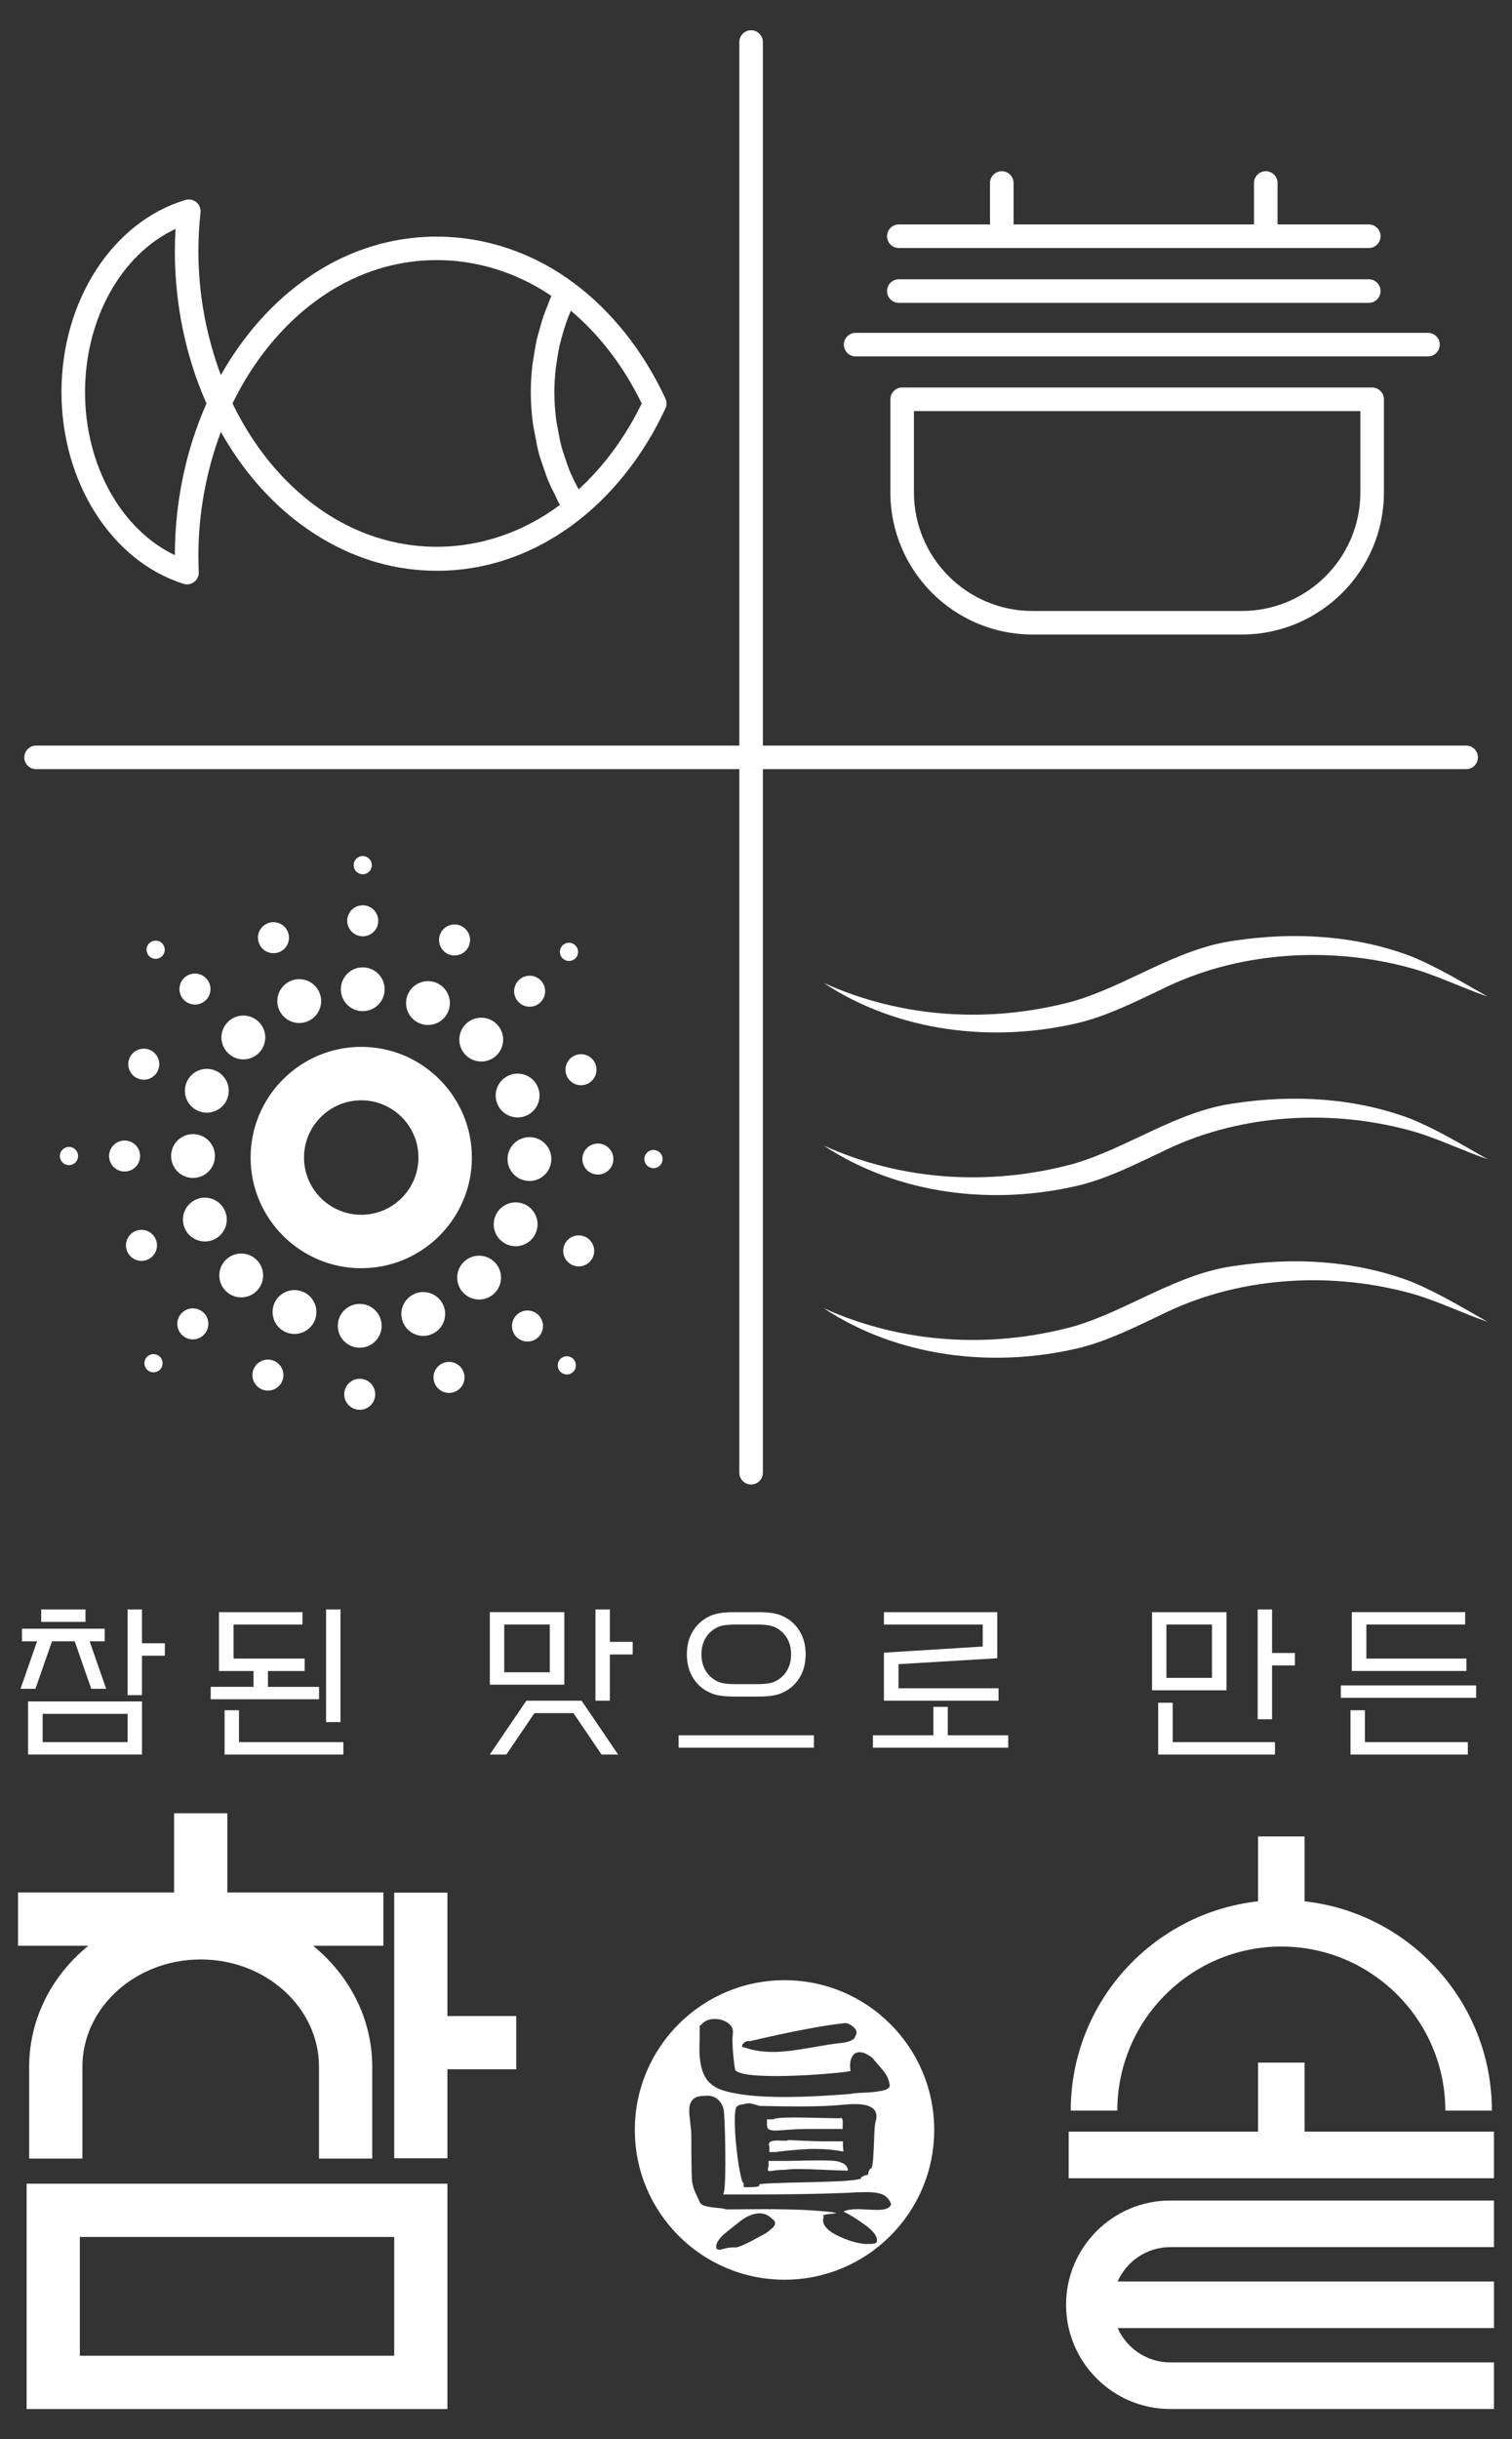 <?xml version="1.0" encoding="utf-8"?>
<!-- Generator: Adobe Illustrator 27.2.0, SVG Export Plug-In . SVG Version: 6.00 Build 0)  -->
<svg version="1.1" id="레이어_1" xmlns="http://www.w3.org/2000/svg" xmlns:xlink="http://www.w3.org/1999/xlink" x="0px"
	 y="0px" viewBox="0 0 795.97 1283.57" style="enable-background:new 0 0 795.97 1283.57;" xml:space="preserve">
<rect x="0" y="0" width="795.97" height="1283.57" fill="#333333" stroke="none"/>
<style type="text/css">
	.st0{fill:#FFFFFF;}
</style>
<g>
	<g>
		<path class="st0" d="M771.82,404.73c3.43,0,6.2-2.77,6.2-6.2c0-3.42-2.77-6.2-6.2-6.2H401.61V22.13c0-3.43-2.77-6.2-6.2-6.2
			s-6.2,2.77-6.2,6.2v370.21H19c-3.43,0-6.2,2.77-6.2,6.2c0,3.43,2.77,6.2,6.2,6.2h370.21v370.21c0,3.43,2.77,6.2,6.2,6.2
			s6.2-2.77,6.2-6.2V404.73H771.82z"/>
		<circle class="st0" cx="190.96" cy="520.56" r="11.53"/>
		<circle class="st0" cx="190.96" cy="484.53" r="8.16"/>
		<circle class="st0" cx="190.96" cy="455.25" r="4.79"/>
		<path class="st0" d="M119.96,537.77c-4.51,4.51-4.51,11.81,0,16.31c4.5,4.51,11.81,4.51,16.31,0c4.5-4.5,4.5-11.81,0-16.31
			C131.77,533.27,124.46,533.27,119.96,537.77z"/>
		<path class="st0" d="M96.87,514.68c-3.19,3.19-3.19,8.36,0,11.54c3.19,3.19,8.36,3.19,11.54,0c3.19-3.19,3.19-8.36,0-11.54
			C105.23,511.5,100.06,511.5,96.87,514.68z"/>
		<path class="st0" d="M78.55,496.36c-1.87,1.87-1.87,4.9,0,6.78c1.87,1.87,4.91,1.87,6.78,0c1.87-1.87,1.87-4.91,0-6.78
			C83.46,494.49,80.42,494.49,78.55,496.36z"/>
		<path class="st0" d="M90.08,608.31c0,6.37,5.16,11.53,11.53,11.53c6.37,0,11.54-5.16,11.54-11.53s-5.16-11.53-11.54-11.53
			C95.24,596.77,90.08,601.94,90.08,608.31z"/>
		<path class="st0" d="M73.75,608.31c0-4.51-3.66-8.16-8.16-8.16s-8.16,3.65-8.16,8.16c0,4.51,3.65,8.16,8.16,8.16
			S73.75,612.82,73.75,608.31z"/>
		<path class="st0" d="M36.31,603.52c-2.65,0-4.79,2.15-4.79,4.79s2.14,4.79,4.79,4.79c2.65,0,4.79-2.15,4.79-4.79
			S38.96,603.52,36.31,603.52z"/>
		<path class="st0" d="M135.14,663c-4.5-4.5-11.81-4.5-16.31,0c-4.5,4.51-4.5,11.81,0,16.31c4.5,4.51,11.81,4.51,16.31,0
			C139.65,674.81,139.65,667.51,135.14,663z"/>
		<path class="st0" d="M95.74,690.86c-3.19,3.19-3.19,8.36,0,11.54c3.19,3.19,8.36,3.19,11.55,0c3.19-3.19,3.19-8.36,0-11.54
			C104.1,687.67,98.93,687.67,95.74,690.86z"/>
		<path class="st0" d="M77.42,713.95c-1.87,1.87-1.87,4.91,0,6.78c1.87,1.87,4.9,1.87,6.78,0c1.87-1.87,1.87-4.91,0-6.78
			C82.33,712.08,79.29,712.08,77.42,713.95z"/>
		<path class="st0" d="M189.37,686.12c-6.37,0-11.54,5.16-11.54,11.53c0,6.37,5.16,11.53,11.54,11.53c6.37,0,11.53-5.16,11.53-11.53
			C200.9,691.29,195.74,686.12,189.37,686.12z"/>
		<path class="st0" d="M189.37,725.52c-4.51,0-8.16,3.66-8.16,8.16c0,4.51,3.66,8.16,8.16,8.16c4.51,0,8.16-3.65,8.16-8.16
			C197.53,729.17,193.88,725.52,189.37,725.52z"/>
		<path class="st0" d="M244.06,664.13c-4.5,4.51-4.5,11.81,0,16.31c4.51,4.5,11.81,4.5,16.31,0c4.51-4.5,4.51-11.81,0-16.31
			C255.87,659.63,248.56,659.63,244.06,664.13z"/>
		<path class="st0" d="M271.92,691.99c-3.19,3.19-3.19,8.36,0,11.55c3.19,3.19,8.36,3.19,11.55,0c3.19-3.19,3.19-8.36,0-11.55
			C280.27,688.8,275.11,688.8,271.92,691.99z"/>
		<path class="st0" d="M295.01,715.08c-1.87,1.87-1.87,4.9,0,6.78c1.87,1.87,4.9,1.87,6.78,0s1.87-4.9,0-6.78
			S296.88,713.21,295.01,715.08z"/>
		<path class="st0" d="M278.72,598.37c-6.37,0-11.53,5.16-11.53,11.53c0,6.37,5.16,11.54,11.53,11.54c6.37,0,11.53-5.16,11.53-11.54
			C290.25,603.54,285.09,598.37,278.72,598.37z"/>
		<path class="st0" d="M314.74,601.74c-4.51,0-8.16,3.65-8.16,8.16c0,4.51,3.66,8.16,8.16,8.16c4.51,0,8.16-3.66,8.16-8.16
			C322.9,605.4,319.25,601.74,314.74,601.74z"/>
		<path class="st0" d="M344.02,605.12c-2.65,0-4.79,2.14-4.79,4.79c0,2.65,2.14,4.79,4.79,4.79s4.79-2.15,4.79-4.79
			C348.81,607.26,346.67,605.12,344.02,605.12z"/>
		<path class="st0" d="M245.19,538.9c-4.51,4.5-4.51,11.81,0,16.31c4.5,4.5,11.81,4.5,16.31,0c4.5-4.5,4.5-11.81,0-16.31
			C257,534.4,249.69,534.4,245.19,538.9z"/>
		<path class="st0" d="M284.59,527.36c3.19-3.19,3.19-8.36,0-11.54c-3.19-3.19-8.36-3.19-11.54,0c-3.19,3.19-3.19,8.36,0,11.54
			C276.23,530.54,281.4,530.54,284.59,527.36z"/>
		<path class="st0" d="M296.14,497.49c-1.87,1.87-1.87,4.9,0,6.78c1.87,1.87,4.9,1.87,6.78,0c1.87-1.87,1.87-4.9,0-6.78
			C301.04,495.62,298.01,495.62,296.14,497.49z"/>
		<path class="st0" d="M159.51,679.77c-5.87-2.48-12.64,0.28-15.11,6.15c-2.48,5.87,0.28,12.63,6.15,15.11
			c5.87,2.48,12.63-0.28,15.11-6.15C168.14,689.01,165.38,682.24,159.51,679.77z"/>
		<path class="st0" d="M144.21,716.07c-4.15-1.75-8.94,0.2-10.69,4.35c-1.75,4.15,0.2,8.94,4.35,10.69
			c4.15,1.75,8.94-0.2,10.69-4.35C150.31,722.61,148.36,717.82,144.21,716.07z"/>
		<path class="st0" d="M233.49,687.08c-2.4-5.9-9.13-8.74-15.03-6.34c-5.9,2.4-8.74,9.13-6.33,15.03c2.4,5.9,9.13,8.74,15.03,6.34
			C233.05,699.71,235.89,692.98,233.49,687.08z"/>
		<path class="st0" d="M233.3,717.24c-4.18,1.7-6.18,6.46-4.48,10.64c1.7,4.18,6.46,6.18,10.64,4.48c4.18-1.7,6.18-6.46,4.48-10.64
			C242.24,717.54,237.48,715.54,233.3,717.24z"/>
		<path class="st0" d="M282.08,648.72c2.47-5.87-0.28-12.64-6.15-15.11c-5.87-2.48-12.64,0.28-15.11,6.15
			c-2.47,5.87,0.28,12.63,6.15,15.11C272.84,657.34,279.61,654.59,282.08,648.72z"/>
		<path class="st0" d="M307.82,650.71c-4.15-1.75-8.94,0.2-10.69,4.35c-1.75,4.15,0.2,8.94,4.35,10.69
			c4.15,1.75,8.94-0.2,10.69-4.35C313.92,657.25,311.97,652.46,307.82,650.71z"/>
		<path class="st0" d="M261.8,580.82c2.4,5.9,9.13,8.74,15.03,6.34c5.9-2.4,8.74-9.13,6.34-15.03c-2.4-5.9-9.13-8.74-15.03-6.33
			C262.24,568.19,259.4,574.92,261.8,580.82z"/>
		<path class="st0" d="M298.29,565.97c1.7,4.18,6.46,6.18,10.64,4.48c4.18-1.7,6.18-6.46,4.48-10.64c-1.7-4.18-6.46-6.18-10.64-4.48
			C298.6,557.03,296.59,561.79,298.29,565.97z"/>
		<path class="st0" d="M214.67,523.34c-2.48,5.87,0.28,12.64,6.15,15.11c5.87,2.48,12.64-0.28,15.11-6.15
			c2.47-5.87-0.28-12.64-6.15-15.11C223.91,514.72,217.15,517.47,214.67,523.34z"/>
		<path class="st0" d="M242.46,487.1c-4.15-1.75-8.94,0.2-10.69,4.35c-1.75,4.15,0.2,8.94,4.35,10.69c4.15,1.75,8.94-0.2,10.69-4.35
			C248.57,493.64,246.62,488.85,242.46,487.1z"/>
		<path class="st0" d="M153.18,516.1c-5.9,2.4-8.74,9.13-6.34,15.03c2.4,5.9,9.13,8.74,15.03,6.34c5.9-2.4,8.74-9.13,6.34-15.03
			C165.81,516.54,159.08,513.7,153.18,516.1z"/>
		<path class="st0" d="M140.88,485.86c-4.18,1.7-6.18,6.46-4.48,10.64c1.7,4.18,6.46,6.18,10.64,4.48c4.18-1.7,6.18-6.46,4.48-10.64
			C149.81,486.17,145.05,484.16,140.88,485.86z"/>
		<path class="st0" d="M98.25,569.49c-2.48,5.87,0.28,12.63,6.15,15.11c5.87,2.48,12.64-0.28,15.11-6.15
			c2.47-5.87-0.28-12.64-6.15-15.11C107.49,560.87,100.72,563.62,98.25,569.49z"/>
		<path class="st0" d="M83.21,563.15c1.75-4.15-0.2-8.94-4.35-10.69c-4.15-1.75-8.94,0.2-10.69,4.35c-1.75,4.15,0.2,8.94,4.35,10.69
			C76.67,569.26,81.46,567.31,83.21,563.15z"/>
		<path class="st0" d="M118.53,637.4c-2.4-5.9-9.13-8.74-15.03-6.34c-5.9,2.4-8.74,9.13-6.34,15.03c2.4,5.9,9.13,8.74,15.03,6.34
			C118.09,650.03,120.93,643.3,118.53,637.4z"/>
		<path class="st0" d="M82.04,652.25c-1.7-4.18-6.46-6.18-10.64-4.49s-6.18,6.46-4.48,10.64c1.7,4.18,6.46,6.18,10.64,4.48
			C81.73,661.18,83.74,656.42,82.04,652.25z"/>
		<path class="st0" d="M131.93,609.11c0,32.11,26.13,58.24,58.24,58.24c32.11,0,58.24-26.13,58.24-58.24
			c0-32.11-26.13-58.24-58.24-58.24C158.06,550.87,131.93,577,131.93,609.11z M190.17,578.99c16.61,0,30.12,13.51,30.12,30.12
			c0,16.61-13.51,30.12-30.12,30.12c-16.61,0-30.12-13.51-30.12-30.12C160.04,592.5,173.56,578.99,190.17,578.99z"/>
		<path class="st0" d="M650.32,494.92c-30.81,4.01-56.81,23.78-85.6,32.02c-43.18,11.62-89.71,9.03-131.15-9.74
			c39.02,25.79,88.97,31.74,134.24,21.03c15.44-3.78,29.66-11.03,43.18-17.39c39.28-19.75,86.98-23.17,129.54-12.02
			c14.48,3.68,28.16,10.64,42.62,15.59c-13.26-7.47-26.23-15.47-40.68-21.35C713.17,492.1,681.25,490.32,650.32,494.92z"/>
		<path class="st0" d="M650.32,580.5c-30.81,4.01-56.81,23.78-85.6,32.02c-43.18,11.62-89.71,9.03-131.15-9.74
			c39.02,25.79,88.97,31.74,134.24,21.03c15.44-3.78,29.66-11.03,43.18-17.39c39.28-19.75,86.98-23.17,129.54-12.02
			c14.48,3.68,28.16,10.64,42.62,15.59c-13.26-7.47-26.23-15.47-40.68-21.34C713.17,577.68,681.25,575.9,650.32,580.5z"/>
		<path class="st0" d="M650.32,666.08c-30.81,4.01-56.81,23.78-85.6,32.02c-43.18,11.62-89.71,9.03-131.15-9.74
			c39.02,25.79,88.97,31.74,134.24,21.03c15.44-3.78,29.66-11.03,43.18-17.39c39.28-19.75,86.98-23.17,129.54-12.02
			c14.48,3.68,28.16,10.64,42.62,15.59c-13.26-7.47-26.23-15.47-40.68-21.34C713.17,663.26,681.25,661.48,650.32,666.08z"/>
		<path class="st0" d="M96.59,307.21c0.61,0.2,1.24,0.29,1.86,0.29c1.34,0,2.68-0.44,3.77-1.28c1.61-1.22,2.51-3.16,2.42-5.18
			c-0.12-2.86-0.2-5.7-0.2-8.6c0-22.58,4.2-44.79,11.83-65.18c13.5,24.02,31.72,43.3,53.33,56.14
			c18.92,11.25,39.28,16.95,60.51,16.95c27.44,0,53.97-9.79,76.71-28.32c17.86-14.55,32.89-34.29,43.48-57.09
			c0.77-1.66,0.77-3.57,0-5.23c-11.62-25-28.38-46.09-48.48-60.98c-37.34-27.7-85.2-31.92-125.41-11.23
			c-24.24,12.45-45.24,33.45-60.15,59.88c-7.62-20.39-11.82-42.59-11.82-65.17c0-6.57,0.37-13.44,1.11-20.4
			c0.22-2.06-0.61-4.09-2.2-5.42c-1.6-1.32-3.74-1.78-5.74-1.16c-38.42,11.5-65.25,53.1-65.25,101.13
			C32.37,253.8,58.78,295.27,96.59,307.21z M292.53,194.1c0.14-1.33,0.4-2.63,0.59-3.95c0.39-2.7,0.83-5.4,1.41-8.04
			c0.33-1.5,0.73-2.97,1.13-4.45c0.65-2.43,1.36-4.83,2.17-7.19c0.5-1.46,1.02-2.9,1.58-4.33c0.35-0.89,0.78-1.73,1.15-2.61
			c15.07,12.69,27.84,29.38,37.26,48.79c-8.53,17.54-19.88,32.99-33.16,45.17c-0.69-1.27-1.42-2.5-2.06-3.79
			c-0.82-1.68-1.63-3.36-2.35-5.09c-1.12-2.67-2.08-5.42-2.98-8.2c-0.56-1.73-1.16-3.44-1.64-5.21c-0.83-3.1-1.42-6.29-1.97-9.49
			c-0.27-1.55-0.64-3.07-0.84-4.64c-0.62-4.82-0.99-9.72-0.99-14.71C291.83,202.23,292.1,198.14,292.53,194.1z M182.09,148.52
			c34.57-17.79,75.31-15.08,108.17,7.2c-0.69,1.49-1.19,3.09-1.81,4.61c-0.72,1.76-1.45,3.49-2.08,5.29
			c-0.91,2.59-1.66,5.24-2.39,7.9c-0.48,1.74-1.01,3.45-1.41,5.21c-0.68,3-1.15,6.06-1.61,9.13c-0.22,1.51-0.55,2.98-0.72,4.5
			c-0.51,4.62-0.81,9.28-0.81,13.99c0,5.64,0.41,11.19,1.13,16.65c0.24,1.82,0.7,3.55,1.01,5.33c0.64,3.6,1.28,7.19,2.23,10.67
			c0.56,2.05,1.31,3.99,1.97,5.99c1.03,3.1,2.06,6.18,3.34,9.16c0.87,2.04,1.9,3.97,2.89,5.94c0.93,1.87,1.7,3.83,2.74,5.63
			c-35.69,26.61-81.35,29.26-118.81,7.01c-22.3-13.25-40.77-34.11-53.53-60.42C136.25,183.81,157.36,161.22,182.09,148.52z
			 M92.41,120.45c-0.23,3.98-0.36,7.92-0.36,11.77c0,27.98,5.75,55.6,16.67,80.11c-10.88,24.42-16.63,51.95-16.67,79.8
			c-28.22-13.44-47.28-47.32-47.28-85.77C44.77,167.61,63.96,133.75,92.41,120.45z"/>
		<path class="st0" d="M474.93,203.91c-3.42,0-6.2,2.77-6.2,6.2v49.02c0,41.22,33.54,74.76,74.78,74.76h110.26
			c41.23,0,74.77-33.54,74.77-74.76v-49.02c0-3.42-2.77-6.2-6.2-6.2H474.93z M716.15,259.13c0,34.39-27.98,62.37-62.37,62.37H543.51
			c-34.4,0-62.38-27.98-62.38-62.37v-42.82h235.02V259.13z"/>
		<path class="st0" d="M450.44,187.55h301.3c3.43,0,6.2-2.77,6.2-6.2c0-3.43-2.77-6.2-6.2-6.2h-301.3c-3.43,0-6.2,2.77-6.2,6.2
			C444.24,184.77,447.01,187.55,450.44,187.55z"/>
		<path class="st0" d="M473.17,159.36h247.4c3.43,0,6.2-2.77,6.2-6.2c0-3.43-2.77-6.2-6.2-6.2h-247.4c-3.43,0-6.2,2.77-6.2,6.2
			C466.97,156.59,469.74,159.36,473.17,159.36z"/>
		<path class="st0" d="M473.17,130.5h247.4c3.43,0,6.2-2.77,6.2-6.2c0-3.42-2.77-6.2-6.2-6.2h-48.02V96.3c0-3.43-2.77-6.2-6.2-6.2
			c-3.43,0-6.2,2.77-6.2,6.2v21.81H533.58V96.3c0-3.43-2.77-6.2-6.2-6.2c-3.43,0-6.2,2.77-6.2,6.2v21.81h-48.02
			c-3.43,0-6.2,2.77-6.2,6.2C466.97,127.73,469.74,130.5,473.17,130.5z"/>
	</g>
	<g>
		<g>
			<path class="st0" d="M413,1042c-43.52,0-78.8,35.28-78.8,78.8s35.28,78.8,78.8,78.8s78.8-35.28,78.8-78.8S456.52,1042,413,1042z
				 M391.78,1074.86c0.74-0.6,1.47-0.9,2.21-0.9c0.37,0,0.6,0.05,0.69,0.14c22.51-5.24,39.24-8.41,50.19-9.52H445
				c1.19,0,2.48,0.56,3.86,1.66c1.37,1.11,2.07,2.25,2.07,3.45c0,0.55-0.23,1.15-0.69,1.79c-0.46,2.03-3.45,3.27-8.96,3.72
				c-2.02,0.19-7.05,0.99-15.1,2.41c-8.04,1.43-14.41,2.14-19.1,2.14c-5.79,0-10.8-0.78-15.03-2.34c-0.92,0-1.37-0.27-1.37-0.82
				C390.68,1076.03,391.04,1075.45,391.78,1074.86z M368.34,1072.72v-6.61l1.66-1.52c1.56-1.47,3.68-2.2,6.34-2.2
				c2.39,0,4.57,0.64,6.55,1.92c1.97,1.29,2.96,2.9,2.96,4.83c0,0.46-0.05,1.08-0.13,1.86c-0.09,0.78-0.14,1.49-0.14,2.14
				c0,2.76,0.21,6.13,0.62,10.13c0.42,4,0.76,6.09,1.04,6.27c2.21,1.93,9.24,2.9,21.09,2.9c7.08,0,14.69-0.3,22.82-0.9
				c8.14-0.6,13.68-1.17,16.61-1.72c-0.18-1.29-0.27-2.21-0.27-2.76c0-2.12,0.44-3.84,1.31-5.18c0.87-1.33,2.14-2,3.79-2
				c1.92,0,4.23,1.05,6.89,3.17c0.46,0.74,1.93,2.48,4.41,5.24c2.48,2.77,3.9,5.38,4.27,7.86c0.18,0.55,0.27,0.92,0.27,1.1
				c0,1.38-1.36,2.35-4.07,2.9c-2.71,0.55-5.88,0.9-9.51,1.04c-3.63,0.13-5.91,0.34-6.83,0.62c-13.42,1.1-25.04,1.65-34.88,1.65
				c-13.97,0-24.63-1.1-31.99-3.31c-4.88-1.47-8.26-4-10.14-7.58c-1.88-3.59-2.82-8.41-2.82-14.48
				C368.2,1075.8,368.24,1074.01,368.34,1072.72z M453.41,1146.07c0,1.1-8.99,1.84-26.96,2.21c-17.96,0.37-26.95,0.78-26.95,1.24
				c0,0.18,0.18,0.32,0.55,0.41c-0.55,0.64-2.11,0.97-4.69,0.97h-3.86v-2.21h-0.14c-0.46,0-1.05-1.84-1.79-5.51
				c-0.74-3.68-1.37-8.13-1.92-13.37c-0.56-5.24-0.83-9.74-0.83-13.51c0-3.95,0.27-6.48,0.83-7.59c0.91-0.92,2.15-1.37,3.72-1.37
				c1.01-0.37,2.03-0.56,3.04-0.56c0.73,0,2.57,0.46,5.51,1.38c8.45,0.19,15.53,0.27,21.23,0.27c9.65,0,17.46-0.32,23.44-0.97
				c2.57-0.18,4.41-0.27,5.51-0.27c7.53,0,11.3,2.16,11.3,6.48c0,0.82-0.14,1.7-0.42,2.62c-0.37,1.01-0.62,3.63-0.75,7.86
				c-0.14,4.23-0.32,8.11-0.55,11.65c-0.24,3.54-0.67,5.31-1.31,5.31h-0.14c-0.74,0.92-1.1,1.7-1.1,2.34c0,0.74-0.37,1.11-1.11,1.11
				c-0.46,0-0.96,0.18-1.52,0.55c-0.55,0.37-1.05,0.55-1.52,0.55C453.27,1145.75,453.41,1145.89,453.41,1146.07z M407.77,1170.96
				c-0.18,0.42-0.5,0.82-0.97,1.24c-0.46,0.42-0.85,0.76-1.17,1.04c-0.32,0.28-0.74,0.62-1.24,1.03c-0.5,0.42-0.85,0.67-1.04,0.76
				c-0.73,0.37-2.25,1.19-4.55,2.48c-2.29,1.29-4.37,2.36-6.21,3.24c-1.84,0.87-3.49,1.49-4.96,1.86h-1.11
				c-1.93,0-3.63,0.21-5.1,0.62c-1.48,0.42-2.3,0.62-2.48,0.62c-0.37,0-0.92-0.13-1.66-0.41c-0.18-0.56-0.27-0.97-0.27-1.24
				c0-1.11,0.46-2.28,1.38-3.52c0.91-1.24,1.85-2.28,2.82-3.1c0.97-0.82,2.28-1.89,3.94-3.17c1.65-1.28,2.76-2.15,3.31-2.62
				c4.05-3.4,7.86-5.11,11.44-5.11c2.57,0,4.87,1.06,6.89,3.17c0.83,0.55,1.24,1.19,1.24,1.93
				C408.05,1170.16,407.95,1170.54,407.77,1170.96z M461.82,1162.89c-1.01,0-2.74-0.07-5.18-0.2c-2.44-0.14-4.25-0.2-5.44-0.2
				c-3.13,0-5.51,0.41-7.17,1.24c3.59,1.74,7.42,4.13,11.52,7.16c4.09,3.03,6.13,5.66,6.13,7.86c0,1.01-0.39,1.61-1.17,1.79
				c-0.79,0.19-2.37,0.28-4.76,0.28c-4.6-0.37-9.49-1.81-14.68-4.34c-5.19-2.53-7.79-5.26-7.79-8.2c0-0.64,0.14-1.29,0.42-1.93
				c-0.27-0.09-0.42-0.23-0.42-0.42c0-0.36,1.15-0.66,3.45-0.9c2.29-0.23,3.45-0.38,3.45-0.48s-0.92-0.27-2.76-0.55
				c-8.55-1.01-20.27-1.52-35.16-1.52c-2.39,0-5.81,0.02-10.27,0.06c-4.45,0.05-7.7,0.07-9.72,0.07c-0.92-0.36-2.53-0.64-4.82-0.82
				c-2.3-0.18-4.27-0.49-5.93-0.9c-1.66-0.42-2.71-1.12-3.17-2.14c-0.37-0.92-0.87-2.03-1.52-3.31c-1.47-2.94-2.32-5.72-2.55-8.33
				c-0.23-2.62-0.34-10.42-0.34-23.38c0-1.47-0.19-3.69-0.56-6.68c-0.37-2.98-0.55-5.12-0.55-6.41c0-5.15,2.48-7.72,7.45-7.72h0.42
				c0.36-0.09,0.96-0.14,1.79-0.14c2.39,0,4.38,0.86,5.99,2.55c1.61,1.7,2.51,3.84,2.69,6.41c0.46,6.9,0.68,15.72,0.68,26.47
				c0,10.2-0.41,15.72-1.24,16.55h12.41c21.51,0,38.88-0.27,52.12-0.83c4.23-0.28,7.9-0.41,11.03-0.41c3.77,0,6.62,0.43,8.55,1.3
				c1.93,0.88,3.4,2.51,4.41,4.9C468.66,1161.84,466.23,1162.89,461.82,1162.89z"/>
			<path class="st0" d="M444.1,1138.55c-1.42-0.78-2.94-1.26-4.55-1.45c-1.61-0.18-3.84-0.28-6.68-0.28c-0.83,0-1.48,0-1.93,0
				c-3.86,0-9.38,0.09-16.54,0.28h-9.8v2.62c-0.27,0.93-0.41,1.57-0.41,1.93c0,0.55,0.27,0.83,0.82,0.83c0.27,0,1.17-0.12,2.69-0.35
				c1.52-0.23,2.88-0.35,4.07-0.35h1.52c1.66-0.27,4.05-0.42,7.17-0.42c3.03,0,7.6,0.14,13.72,0.42c6.11,0.27,9.91,0.41,11.37,0.41
				h0.83C446.28,1140.56,445.52,1139.34,444.1,1138.55z"/>
			<path class="st0" d="M433.28,1126.77c-4.23,0-10.38-0.24-18.48-0.69c0,0.27-0.41,0.41-1.24,0.41c-0.37,0-1.05-0.02-2.07-0.06
				c-1.01-0.05-1.79-0.07-2.34-0.07c-2.95,0-4.41,0.69-4.41,2.07c0,0.09,0.09,0.51,0.27,1.24v2.76h3.17
				c8.55-1.1,15.53-1.65,20.96-1.65c5.05,0,10.02,0.46,14.89,1.37l-0.27-2.76v-2.62H433.28z"/>
			<path class="st0" d="M408.32,1121.12c0.83,0,3.02-0.14,6.55-0.42s6.64-0.41,9.31-0.41h19.44v-2.9c0-0.55,0-0.99,0-1.31
				c0-0.32-0.05-0.6-0.14-0.82s-0.16-0.39-0.2-0.48c-0.05-0.09-0.19-0.16-0.42-0.21c-0.23-0.05-0.43-0.05-0.62,0
				c-0.18,0.05-0.46,0.07-0.82,0.07c-0.37,0-0.74,0-1.11,0c-1.19,0-4.43-0.07-9.72-0.2c-5.29-0.14-9.4-0.21-12.34-0.21
				c-6.53,0-10.25,0.32-11.17,0.97h-3.31v2.62c-0.09,1.29,0.23,2.16,0.97,2.62C405.48,1120.89,406.67,1121.12,408.32,1121.12z"/>
		</g>
		<g>
			<path class="st0" d="M18.66,888.67H10.8l8.72-25.01h-7.96v-6.63h43.58v6.63h-7.96l8.72,25.01h-7.86l-8.72-25.01H27.38
				L18.66,888.67z M14.78,895.3h59.97v27.95H14.78V895.3z M21.69,853.44v-6.54H45v6.54H21.69z M22.45,916.72h44.72v-14.88H22.45
				V916.72z M86.78,864.71v6.54H74.74v20.75h-7.58V846.9h7.58v17.81H86.78z"/>
			<path class="st0" d="M167.96,887.63v6.54h-57.03v-6.54h22.54v-8.33h-18.19v-30.97h43.96v6.54h-36.28v17.9h37.42v6.54h-19.32v8.33
				H167.96z M125.8,916.72h54.95v6.54h-62.52v-23.31h7.58V916.72z M171.66,906.2v-59.3h7.58v59.3H171.66z"/>
			<path class="st0" d="M297.08,886.5h-39.22v-38.18h39.22V886.5z M277.09,894.93h29.08l19.23,28.33h-8.72l-14.78-21.79h-20.56
				l-14.78,21.79h-8.72L277.09,894.93z M289.41,854.86h-23.97v25.11h23.97V854.86z M321.05,863.95h12.03v6.64h-12.03v24.34h-7.58
				V846.9h7.58V863.95z"/>
			<path class="st0" d="M357.23,919.65v-6.54h71.24v6.54H357.23z M374.57,891.05c-4.05-1.64-7.22-4.25-9.52-7.82
				c-2.31-3.57-3.46-7.8-3.46-12.69c0-4.89,1.15-9.13,3.46-12.69c2.3-3.57,5.48-6.17,9.52-7.82c2.65-1.14,6.66-1.7,12.03-1.7h12.51
				c5.37,0,9.38,0.57,12.03,1.7c4.04,1.64,7.21,4.24,9.52,7.82c2.31,3.57,3.46,7.8,3.46,12.69c0,4.89-1.15,9.13-3.46,12.69
				s-5.48,6.17-9.52,7.82c-2.65,1.13-6.67,1.7-12.03,1.7H386.6C381.23,892.75,377.22,892.18,374.57,891.05z M378.36,855.99
				c-2.84,1.2-5.07,3.07-6.68,5.59c-1.61,2.53-2.42,5.51-2.42,8.95s0.81,6.43,2.42,8.95c1.61,2.53,3.84,4.39,6.68,5.59
				c1.9,0.75,4.74,1.14,8.53,1.14h11.94c3.79,0,6.63-0.38,8.53-1.14c2.84-1.2,5.07-3.06,6.68-5.59c1.61-2.52,2.42-5.51,2.42-8.95
				s-0.81-6.43-2.42-8.95c-1.61-2.52-3.84-4.39-6.68-5.59c-1.89-0.75-4.74-1.13-8.53-1.13h-11.94
				C383.09,854.86,380.25,855.23,378.36,855.99z"/>
			<path class="st0" d="M498.95,913.12h31.83v6.54h-71.24v-6.54h31.83v-14.97h7.58V913.12z M525.67,888.39v6.54h-60.34v-25.29
				l52.01-3.22v-11.55h-52.01v-6.54H525v24.25L473,875.7v12.69H525.67z"/>
			<path class="st0" d="M645.69,889.44h-39.22v-41.11h39.22V889.44z M617.37,895.97v20.75h53.81v6.54h-61.48v-27.28H617.37z
				 M638.02,854.86h-23.97v28.04h23.97V854.86z M669.66,869.82h12.03v6.54h-12.03v28.33h-7.58V846.9h7.58V869.82z"/>
			<path class="st0" d="M705.85,893.41v-6.54h71.24v6.54H705.85z M718.54,899.95v16.77h54.18v6.54h-61.77v-23.31H718.54z
				 M771.97,879.29h-60.34v-30.97h59.68v6.54H719.3v17.9h52.67V879.29z"/>
		</g>
		<g>
			<path class="st0" d="M15.35,1087.58v48.27h28.03v-48.27c0-31.15,27.94-56.5,62.27-56.5c34.34,0,62.28,25.35,62.28,56.5v48.27
				h28.03v-48.27c0-25.42-12.11-48.2-31.14-63.71h37.01v-28.03h-82.16v-41.7H91.64v41.7H9.48v28.03h37.01
				C27.46,1039.38,15.35,1062.16,15.35,1087.58z"/>
			<polygon class="st0" points="271.76,1060.85 235.54,1060.85 235.54,995.93 207.52,995.93 207.52,1135.71 235.54,1135.71 
				235.54,1088.88 271.76,1088.88 			"/>
			<path class="st0" d="M14.01,1267.65h221.53v-118.57H14.01V1267.65z M42.04,1177.1h165.48v62.52H42.04V1177.1z"/>
		</g>
		<g>
			<path class="st0" d="M561.22,1212.79c0,30.24,24.61,54.85,54.85,54.85h170.41v-24.52H616.07c-12.36,0-22.97-7.45-27.69-18.07
				h198.11v-24.52H588.37c4.72-10.63,15.34-18.07,27.7-18.07h170.41v-24.52H616.07C585.82,1157.93,561.22,1182.54,561.22,1212.79z"
				/>
			<path class="st0" d="M674.53,1024.29c47.6,0,86.33,38.73,86.33,86.33h24.52c0-56.97-43.22-104.01-98.59-110.13v-34.15h-24.52
				v34.15c-55.37,6.13-98.59,53.16-98.59,110.13h24.52C588.2,1063.02,626.93,1024.29,674.53,1024.29z"/>
			<polygon class="st0" points="686.79,1121.68 686.79,1085.36 662.27,1085.36 662.27,1121.68 562.58,1121.68 562.58,1146.21 
				786.48,1146.21 786.48,1121.68 			"/>
		</g>
	</g>
</g>
</svg>
